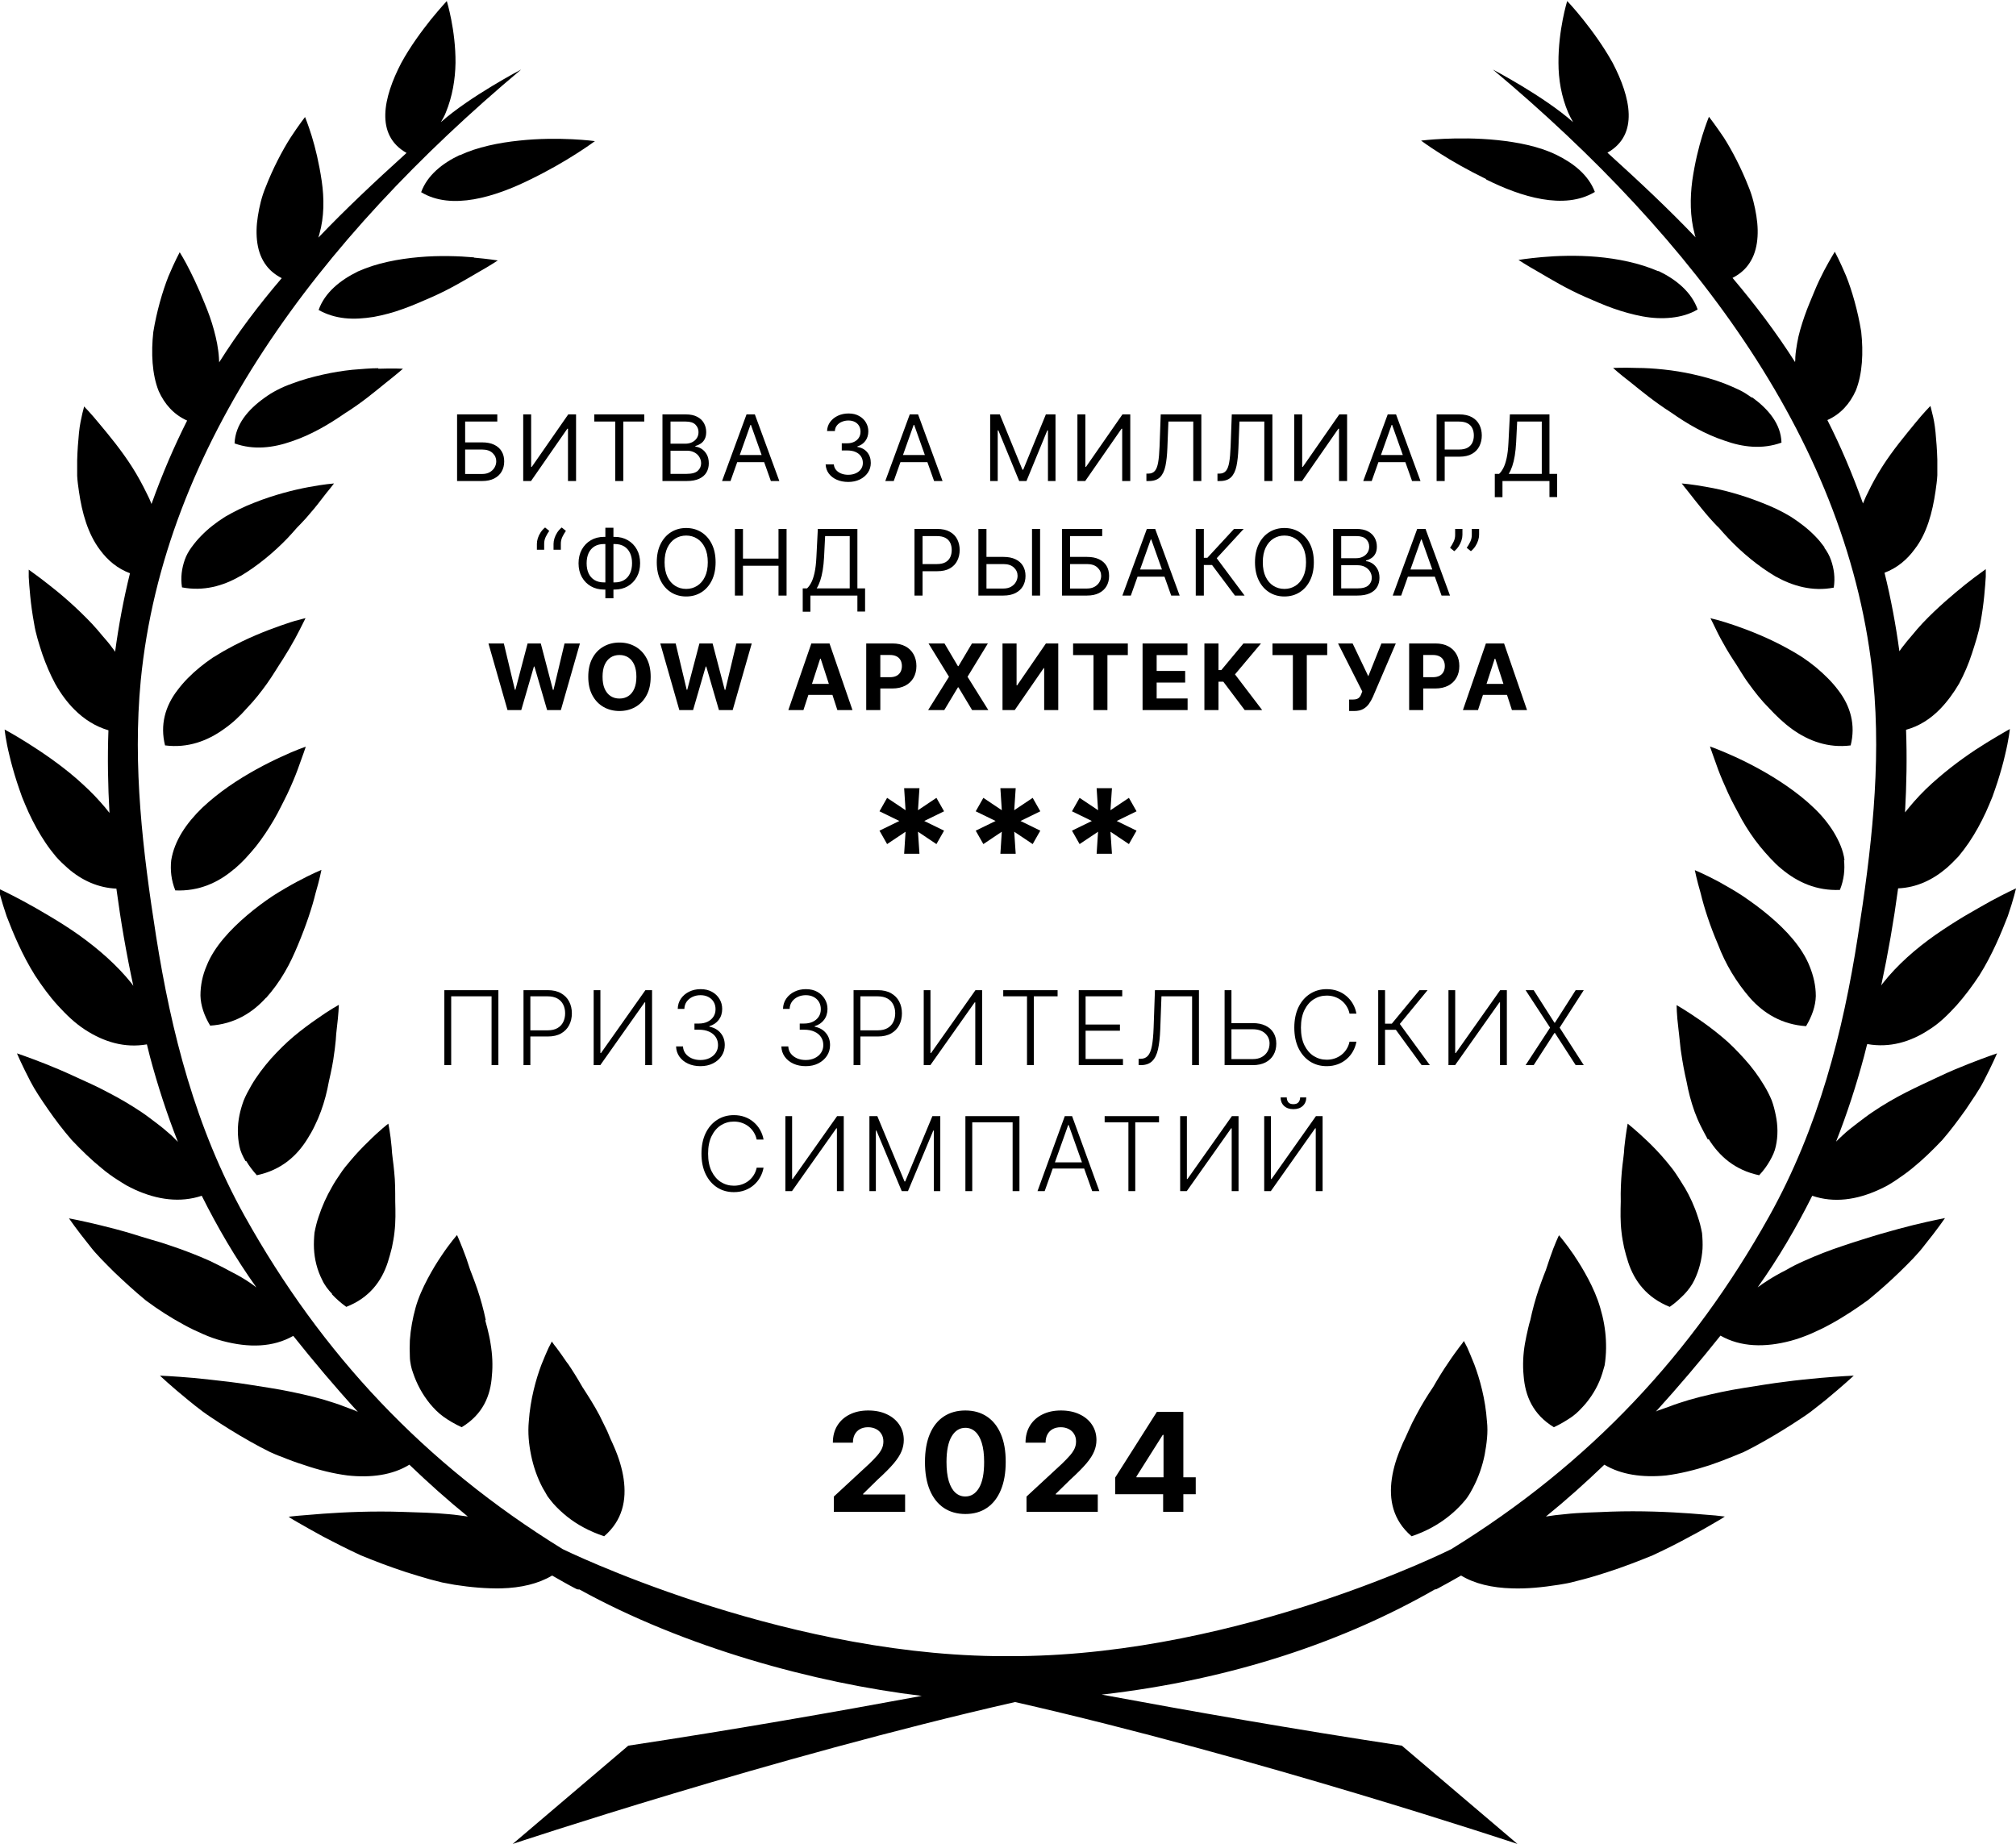 <?xml version="1.0" encoding="UTF-8"?> <svg xmlns="http://www.w3.org/2000/svg" width="176" height="161" viewBox="0 0 176 161" fill="none"><g clip-path="url(#clip0_3017_694)"><path d="M49.543 119.035C49.14 118.453 48.804 117.96 48.558 117.646C48.424 117.489 48.334 117.355 48.267 117.265C48.2 117.176 48.178 117.131 48.178 117.131C48.178 117.131 48.066 117.333 47.887 117.691C47.73 118.049 47.506 118.542 47.26 119.17C46.79 120.424 46.298 122.172 46.164 124.121C46.074 125.107 46.164 126.07 46.365 127.056C46.566 128.042 46.902 129.028 47.394 129.946C47.529 130.17 47.663 130.394 47.797 130.641C47.954 130.865 48.133 131.067 48.289 131.268C48.648 131.671 49.05 132.052 49.498 132.411C50.393 133.128 51.467 133.71 52.743 134.136C54.354 132.747 54.712 130.977 54.443 129.117C54.309 128.199 54.018 127.258 53.615 126.339C53.526 126.115 53.414 125.891 53.302 125.645C53.213 125.421 53.101 125.174 53.011 124.95C52.787 124.48 52.564 124.032 52.34 123.583C51.87 122.687 51.333 121.858 50.84 121.096C50.393 120.312 49.945 119.595 49.543 119.013V119.035Z" fill="black"></path><path d="M42.406 115.25L42.249 114.555C42.026 113.637 41.757 112.763 41.466 111.979C41.332 111.598 41.175 111.217 41.041 110.859C40.929 110.5 40.817 110.164 40.706 109.85C40.258 108.618 39.9 107.834 39.9 107.834C39.9 107.834 39.296 108.506 38.535 109.649C38.154 110.209 37.729 110.903 37.327 111.665C36.924 112.427 36.521 113.301 36.275 114.197C36.029 115.093 35.849 116.034 35.782 117.02C35.76 117.513 35.76 117.983 35.782 118.476C35.782 118.723 35.827 118.969 35.872 119.216C35.917 119.44 35.984 119.686 36.073 119.91C36.387 120.829 36.856 121.725 37.528 122.554C37.864 122.957 38.244 123.36 38.714 123.696C39.184 124.033 39.721 124.346 40.303 124.615C42.16 123.495 42.831 121.859 42.943 120.112C43.033 119.216 42.988 118.275 42.831 117.334C42.764 116.863 42.652 116.415 42.541 115.944C42.473 115.72 42.429 115.496 42.361 115.272L42.406 115.25Z" fill="black"></path><path d="M28.978 113.008C29.336 113.389 29.761 113.77 30.231 114.106C32.245 113.322 33.319 111.866 33.856 110.208C33.99 109.805 34.102 109.357 34.214 108.931C34.303 108.483 34.393 108.035 34.438 107.587C34.55 106.668 34.527 105.772 34.505 104.898C34.505 104.002 34.505 103.128 34.415 102.321C34.348 101.515 34.214 100.82 34.191 100.171C34.08 98.916 33.901 98.109 33.901 98.109C33.901 98.109 33.162 98.669 32.178 99.655C31.663 100.148 31.103 100.731 30.544 101.403C30.253 101.739 29.962 102.097 29.716 102.478C29.448 102.859 29.201 103.24 28.978 103.643C28.508 104.45 28.105 105.346 27.814 106.242C27.657 106.69 27.545 107.161 27.456 107.631C27.411 108.102 27.389 108.55 27.411 109.02C27.456 109.939 27.68 110.88 28.127 111.754C28.329 112.202 28.642 112.605 29 112.986L28.978 113.008Z" fill="black"></path><path d="M21.504 101.381C21.75 101.806 22.064 102.21 22.422 102.613C24.547 102.165 25.913 100.933 26.83 99.454C26.942 99.275 27.054 99.073 27.166 98.894C27.277 98.692 27.389 98.491 27.479 98.289C27.68 97.886 27.859 97.46 28.016 97.034C28.329 96.183 28.553 95.309 28.71 94.435C28.911 93.561 29.09 92.71 29.18 91.926C29.247 91.523 29.269 91.164 29.314 90.806C29.336 90.447 29.359 90.111 29.403 89.798C29.56 88.543 29.582 87.736 29.582 87.736C29.582 87.736 28.754 88.184 27.591 89.013C27.009 89.417 26.338 89.91 25.644 90.492C24.95 91.075 24.301 91.724 23.652 92.441C23.026 93.158 22.422 93.942 21.929 94.794C21.683 95.219 21.459 95.645 21.28 96.071C21.124 96.497 20.989 96.945 20.9 97.393C20.721 98.289 20.721 99.185 20.9 100.081C20.989 100.529 21.191 100.955 21.437 101.381H21.504Z" fill="black"></path><path d="M23.229 87.131C23.811 86.481 24.37 85.72 24.84 84.913C25.31 84.129 25.69 83.278 26.026 82.471C26.72 80.813 27.257 79.2 27.548 77.99C27.906 76.78 28.062 75.951 28.062 75.951C28.062 75.951 27.189 76.31 25.936 76.982C25.31 77.318 24.571 77.743 23.833 78.214C23.094 78.707 22.334 79.267 21.595 79.894C20.118 81.149 18.686 82.673 18.037 84.331C17.679 85.159 17.5 86.033 17.5 86.93C17.522 87.803 17.836 88.699 18.35 89.551C20.454 89.416 22.043 88.431 23.229 87.109V87.131Z" fill="black"></path><path d="M20.451 75.884C20.787 75.593 21.123 75.279 21.436 74.943C21.749 74.607 22.062 74.249 22.353 73.89C22.935 73.151 23.45 72.367 23.897 71.605C24.121 71.224 24.323 70.843 24.524 70.44C24.725 70.037 24.927 69.656 25.106 69.275C25.464 68.513 25.755 67.819 25.979 67.214C26.426 66.004 26.695 65.197 26.695 65.197C26.695 65.197 25.799 65.489 24.524 66.094C23.248 66.676 21.57 67.55 19.959 68.67C19.153 69.23 18.37 69.857 17.654 70.53C16.96 71.202 16.356 71.919 15.886 72.68C15.416 73.442 15.081 74.271 14.946 75.123C14.857 75.974 14.946 76.848 15.304 77.744C17.341 77.834 19.041 77.072 20.407 75.907L20.451 75.884Z" fill="black"></path><path d="M14.432 65.085C16.379 65.332 18.102 64.704 19.557 63.651C20.296 63.136 20.967 62.509 21.571 61.814C22.22 61.142 22.779 60.425 23.294 59.708C23.809 58.991 24.234 58.252 24.681 57.58C25.107 56.908 25.465 56.303 25.756 55.765C26.047 55.227 26.27 54.779 26.427 54.466C26.584 54.152 26.673 53.973 26.673 53.973C26.673 53.973 26.449 54.017 26.069 54.13C25.666 54.219 25.151 54.398 24.503 54.622C23.227 55.071 21.504 55.743 19.826 56.684C19.4 56.908 18.998 57.176 18.572 57.423C18.17 57.692 17.789 57.983 17.431 58.274C16.693 58.879 16.044 59.529 15.507 60.246C14.41 61.657 13.963 63.315 14.41 65.085H14.432Z" fill="black"></path><path d="M20.991 50.299C22.468 49.425 23.922 48.215 25.086 47.005C25.377 46.692 25.646 46.401 25.914 46.087C26.205 45.796 26.474 45.504 26.72 45.236C27.212 44.675 27.66 44.138 27.995 43.69C28.331 43.242 28.644 42.861 28.846 42.614C29.047 42.345 29.159 42.211 29.159 42.211C29.159 42.211 28.286 42.278 26.966 42.525C25.646 42.771 23.945 43.197 22.199 43.891C21.327 44.227 20.454 44.653 19.648 45.123C18.865 45.616 18.149 46.177 17.545 46.804C17.232 47.118 16.963 47.454 16.717 47.79C16.471 48.126 16.269 48.484 16.135 48.865C15.867 49.627 15.755 50.434 15.889 51.285C17.746 51.643 19.469 51.173 20.969 50.299H20.991Z" fill="black"></path><path d="M33.03 32.15C32.382 32.15 31.598 32.218 30.77 32.285C29.92 32.374 29.07 32.509 28.174 32.711C27.279 32.912 26.362 33.159 25.489 33.495C25.042 33.651 24.616 33.831 24.191 34.055C23.788 34.256 23.408 34.503 23.072 34.749C21.663 35.758 20.544 37.057 20.477 38.715C22.155 39.32 23.878 39.096 25.467 38.536C27.145 37.976 28.712 37.057 30.099 36.094C31.576 35.175 32.762 34.167 33.679 33.428C34.619 32.688 35.179 32.195 35.179 32.195C35.179 32.195 34.328 32.15 33.03 32.195V32.15Z" fill="black"></path><path d="M41.377 22.472C40.102 22.36 38.356 22.293 36.588 22.45C34.798 22.607 32.874 22.965 31.24 23.704C29.696 24.466 28.354 25.542 27.816 27.065C28.532 27.468 29.293 27.692 30.099 27.782C30.927 27.872 31.777 27.805 32.628 27.67C33.478 27.513 34.328 27.289 35.179 26.976C36.007 26.684 36.812 26.326 37.64 25.967C39.274 25.25 40.639 24.421 41.713 23.794C42.787 23.189 43.458 22.741 43.458 22.741C43.458 22.741 42.653 22.607 41.377 22.495V22.472Z" fill="black"></path><path d="M40.145 13.532C38.623 14.249 37.303 15.302 36.766 16.781C39.429 18.394 43.233 17.184 46.276 15.683C47.843 14.921 49.275 14.092 50.282 13.443C51.311 12.793 51.938 12.322 51.938 12.322C51.938 12.322 48.827 11.897 45.314 12.277C43.568 12.457 41.666 12.838 40.145 13.555V13.532Z" fill="black"></path><path d="M123.234 134.136C124.509 133.71 125.583 133.105 126.478 132.388C126.926 132.03 127.329 131.649 127.687 131.246C127.866 131.044 128.045 130.842 128.179 130.618C128.336 130.394 128.448 130.17 128.582 129.924C129.074 129.005 129.41 128.019 129.611 127.034C129.79 126.048 129.925 125.084 129.813 124.099C129.678 122.149 129.186 120.402 128.716 119.147C128.47 118.52 128.246 118.005 128.09 117.646C127.911 117.288 127.799 117.086 127.799 117.086C127.799 117.086 127.776 117.131 127.709 117.22C127.642 117.31 127.553 117.444 127.418 117.601C127.172 117.937 126.814 118.408 126.434 118.99C126.031 119.573 125.583 120.29 125.136 121.074C124.621 121.836 124.106 122.665 123.637 123.561C123.39 124.009 123.167 124.457 122.965 124.928C122.853 125.152 122.764 125.398 122.652 125.622C122.54 125.846 122.428 126.07 122.339 126.317C121.936 127.235 121.645 128.176 121.511 129.095C121.242 130.932 121.6 132.724 123.211 134.113L123.234 134.136Z" fill="black"></path><path d="M137.468 109.67C136.707 108.55 136.102 107.855 136.102 107.855C136.102 107.855 135.722 108.617 135.297 109.872C135.185 110.186 135.073 110.522 134.961 110.88C134.827 111.239 134.67 111.597 134.536 112C134.245 112.785 133.977 113.658 133.753 114.577L133.596 115.271C133.529 115.495 133.462 115.72 133.417 115.944C133.305 116.392 133.216 116.862 133.126 117.333C132.97 118.251 132.925 119.192 133.014 120.111C133.149 121.881 133.82 123.494 135.655 124.614C136.237 124.345 136.751 124.032 137.244 123.696C137.714 123.36 138.072 122.956 138.43 122.553C139.101 121.746 139.593 120.85 139.884 119.909C139.951 119.685 140.019 119.439 140.086 119.215C140.13 118.968 140.153 118.722 140.175 118.475C140.22 117.982 140.22 117.489 140.198 117.019C140.153 116.056 139.974 115.092 139.705 114.196C139.459 113.322 139.056 112.426 138.654 111.664C138.251 110.903 137.826 110.208 137.445 109.648L137.468 109.67Z" fill="black"></path><path d="M147.044 103.643C146.798 103.24 146.552 102.837 146.306 102.478C146.06 102.097 145.747 101.739 145.478 101.403C144.919 100.731 144.337 100.126 143.844 99.655C142.837 98.692 142.099 98.109 142.099 98.109C142.099 98.109 141.942 98.916 141.808 100.171C141.786 100.82 141.651 101.515 141.584 102.321C141.517 103.128 141.472 103.979 141.495 104.898C141.472 105.772 141.45 106.69 141.562 107.587C141.607 108.035 141.696 108.483 141.786 108.931C141.898 109.379 142.01 109.805 142.144 110.208C142.681 111.843 143.755 113.3 145.769 114.106C146.261 113.77 146.664 113.389 147.044 113.008C147.403 112.628 147.716 112.202 147.917 111.776C148.342 110.902 148.566 109.984 148.633 109.043C148.656 108.572 148.633 108.124 148.589 107.654C148.499 107.183 148.387 106.713 148.23 106.265C147.94 105.346 147.537 104.472 147.067 103.666L147.044 103.643Z" fill="black"></path><path d="M149.168 99.455C150.086 100.934 151.451 102.166 153.577 102.614C153.957 102.211 154.248 101.808 154.494 101.382C154.74 100.956 154.942 100.53 155.031 100.082C155.233 99.186 155.21 98.268 155.031 97.394C154.942 96.946 154.83 96.498 154.673 96.072C154.494 95.646 154.27 95.198 154.024 94.795C153.532 93.966 152.95 93.182 152.301 92.465C151.652 91.748 151.026 91.098 150.31 90.516C149.616 89.933 148.945 89.44 148.363 89.037C147.199 88.23 146.371 87.76 146.371 87.76C146.371 87.76 146.371 88.566 146.528 89.821C146.572 90.135 146.595 90.471 146.64 90.829C146.684 91.188 146.707 91.569 146.774 91.949C146.886 92.734 147.042 93.585 147.244 94.459C147.4 95.31 147.624 96.184 147.938 97.058C148.094 97.483 148.273 97.909 148.475 98.312C148.586 98.514 148.676 98.716 148.788 98.917C148.9 99.119 148.989 99.298 149.101 99.5L149.168 99.455Z" fill="black"></path><path d="M158.523 86.953C158.523 86.079 158.322 85.205 157.986 84.376C157.337 82.718 155.905 81.172 154.428 79.94C153.69 79.313 152.906 78.753 152.19 78.26C151.452 77.767 150.713 77.364 150.087 77.005C148.834 76.333 147.961 75.975 147.961 75.975C147.961 75.975 148.118 76.781 148.476 78.013C148.767 79.223 149.281 80.836 149.997 82.494C150.311 83.323 150.713 84.152 151.183 84.936C151.653 85.721 152.213 86.482 152.794 87.154C153.981 88.476 155.569 89.462 157.673 89.597C158.188 88.723 158.501 87.849 158.523 86.975V86.953Z" fill="black"></path><path d="M161.03 75.101C160.918 74.25 160.56 73.443 160.09 72.659C159.62 71.897 159.016 71.158 158.322 70.508C157.628 69.836 156.823 69.209 156.017 68.648C154.406 67.528 152.727 66.654 151.452 66.072C150.176 65.489 149.281 65.176 149.281 65.176C149.281 65.176 149.55 65.96 149.997 67.192C150.221 67.797 150.534 68.514 150.87 69.253C151.049 69.634 151.228 70.015 151.452 70.418C151.653 70.799 151.855 71.18 152.078 71.584C152.526 72.368 153.041 73.152 153.623 73.869C153.913 74.227 154.227 74.586 154.54 74.922C154.853 75.258 155.167 75.572 155.525 75.863C156.912 77.028 158.59 77.79 160.627 77.7C160.985 76.804 161.074 75.93 160.985 75.079L161.03 75.101Z" fill="black"></path><path d="M160.468 60.246C159.931 59.529 159.26 58.879 158.544 58.274C158.186 57.983 157.805 57.692 157.403 57.423C157 57.154 156.575 56.908 156.172 56.684C154.493 55.743 152.793 55.071 151.495 54.622C150.846 54.398 150.331 54.242 149.928 54.13C149.526 54.04 149.324 53.973 149.324 53.973C149.324 53.973 149.414 54.152 149.57 54.466C149.727 54.779 149.928 55.227 150.219 55.765C150.51 56.303 150.868 56.93 151.293 57.58C151.741 58.23 152.144 58.991 152.681 59.708C153.196 60.425 153.777 61.165 154.426 61.814C155.053 62.486 155.702 63.114 156.44 63.651C157.895 64.704 159.618 65.332 161.565 65.085C162.012 63.315 161.565 61.657 160.468 60.246Z" fill="black"></path><path d="M159.285 47.79C159.038 47.454 158.77 47.118 158.457 46.804C157.852 46.177 157.114 45.616 156.353 45.123C155.548 44.631 154.675 44.227 153.802 43.891C152.057 43.197 150.356 42.749 149.036 42.525C147.715 42.278 146.82 42.211 146.82 42.211C146.82 42.211 146.932 42.368 147.134 42.614C147.335 42.883 147.648 43.242 147.984 43.69C148.342 44.138 148.767 44.675 149.259 45.236C149.506 45.504 149.774 45.818 150.065 46.087C150.334 46.401 150.602 46.692 150.893 47.005C152.057 48.238 153.511 49.448 154.988 50.321C156.51 51.173 158.233 51.666 160.09 51.307C160.225 50.456 160.113 49.649 159.844 48.888C159.71 48.507 159.508 48.148 159.262 47.812L159.285 47.79Z" fill="black"></path><path d="M152.953 34.726C152.595 34.48 152.237 34.233 151.812 34.032C151.386 33.83 150.961 33.651 150.514 33.472C149.641 33.136 148.724 32.889 147.828 32.688C146.933 32.486 146.083 32.351 145.233 32.262C144.382 32.172 143.621 32.127 142.972 32.127C141.675 32.083 140.824 32.127 140.824 32.127C140.824 32.127 141.384 32.643 142.324 33.36C143.241 34.099 144.427 35.085 145.904 36.026C147.269 36.989 148.835 37.908 150.536 38.468C152.147 39.05 153.848 39.252 155.526 38.647C155.482 36.989 154.34 35.69 152.953 34.681V34.726Z" fill="black"></path><path d="M144.762 23.681C143.129 22.964 141.204 22.583 139.414 22.426C137.646 22.27 135.878 22.337 134.625 22.449C133.372 22.561 132.566 22.695 132.566 22.695C132.566 22.695 133.238 23.143 134.312 23.748C135.386 24.375 136.751 25.204 138.385 25.921C139.213 26.28 140.018 26.638 140.846 26.93C141.674 27.221 142.547 27.467 143.397 27.624C144.248 27.781 145.098 27.826 145.926 27.736C146.731 27.647 147.492 27.445 148.208 27.019C147.671 25.496 146.329 24.398 144.785 23.659L144.762 23.681Z" fill="black"></path><path d="M129.724 15.66C132.767 17.184 136.572 18.371 139.235 16.758C138.675 15.28 137.377 14.249 135.856 13.509C134.334 12.77 132.454 12.412 130.709 12.232C127.195 11.874 124.062 12.277 124.062 12.277C124.062 12.277 124.689 12.748 125.718 13.398C126.725 14.047 128.18 14.876 129.746 15.638L129.724 15.66Z" fill="black"></path><path d="M163.045 91.165C164.969 91.501 166.782 90.986 168.438 89.888C169.333 89.328 170.071 88.588 170.81 87.782C171.526 86.975 172.197 86.079 172.801 85.16C173.943 83.346 174.726 81.419 175.285 79.985C175.778 78.551 176.001 77.565 176.001 77.565C176.001 77.565 175.106 77.969 173.786 78.685C173.137 79.044 172.399 79.47 171.548 79.963C170.72 80.455 169.848 81.016 168.975 81.621C167.252 82.83 165.641 84.242 164.387 85.832C164.32 85.9 164.276 85.989 164.231 86.057C164.835 83.234 165.327 80.411 165.708 77.565C167.319 77.498 168.729 76.826 169.937 75.795C170.295 75.482 170.653 75.123 170.989 74.765C171.302 74.384 171.593 74.003 171.884 73.577C172.443 72.748 172.936 71.852 173.361 70.933C173.562 70.485 173.764 70.015 173.943 69.567C174.099 69.119 174.256 68.693 174.39 68.267C174.659 67.416 174.883 66.632 175.039 65.937C175.375 64.57 175.464 63.652 175.464 63.652C175.464 63.652 174.659 64.1 173.45 64.839C172.242 65.579 170.676 66.654 169.199 67.931C168.46 68.558 167.744 69.253 167.095 69.992C166.827 70.306 166.558 70.62 166.312 70.933C166.446 68.536 166.491 66.116 166.401 63.719C167.543 63.406 168.527 62.778 169.378 61.904C170.004 61.255 170.564 60.493 171.034 59.686C171.481 58.857 171.862 57.961 172.152 57.065C172.443 56.169 172.734 55.273 172.891 54.399C173.048 53.547 173.16 52.718 173.227 52.024C173.294 51.329 173.339 50.747 173.361 50.343C173.361 49.94 173.361 49.694 173.361 49.694C173.361 49.694 173.182 49.828 172.869 50.052C172.555 50.276 172.108 50.612 171.571 51.038C170.519 51.889 169.132 53.054 167.856 54.399C167.543 54.735 167.229 55.093 166.939 55.452C166.625 55.81 166.334 56.169 166.043 56.55C165.954 56.662 165.909 56.751 165.82 56.863C165.506 54.556 165.081 52.27 164.522 50.008C165.596 49.604 166.469 48.887 167.14 47.969C168.214 46.602 168.706 44.742 168.975 42.883C169.042 42.412 169.109 41.964 169.132 41.494C169.132 41.046 169.132 40.575 169.132 40.149C169.109 39.276 169.042 38.447 168.975 37.752C168.908 37.058 168.796 36.475 168.684 36.072C168.594 35.669 168.527 35.444 168.527 35.444C168.527 35.444 167.945 36.027 167.162 36.99C166.379 37.954 165.26 39.276 164.32 40.754C163.85 41.494 163.425 42.255 163.045 43.062C162.888 43.353 162.776 43.645 162.642 43.958C161.702 41.337 160.673 38.917 159.532 36.677C160.695 36.161 161.501 35.243 162.015 34.1C162.597 32.644 162.687 30.784 162.485 28.947C162.194 27.155 161.68 25.362 161.165 24.085C160.628 22.808 160.18 21.979 160.18 21.979C160.18 21.979 159.778 22.629 159.241 23.637C158.972 24.152 158.681 24.757 158.413 25.407C158.144 26.079 157.808 26.819 157.54 27.603C157.271 28.387 157.025 29.171 156.891 29.978C156.824 30.381 156.757 30.784 156.734 31.188C156.734 31.322 156.734 31.479 156.712 31.613C155.056 29.014 153.243 26.617 151.252 24.265C151.811 23.973 152.259 23.615 152.594 23.167C153.02 22.607 153.266 21.957 153.378 21.218C153.49 20.478 153.467 19.694 153.333 18.843C153.199 18.014 152.997 17.14 152.662 16.333C152.035 14.72 151.207 13.129 150.491 12.009C149.753 10.911 149.193 10.194 149.193 10.194C149.193 10.194 148.925 10.844 148.611 11.852C148.298 12.861 147.962 14.227 147.738 15.773C147.537 17.297 147.537 18.91 147.94 20.411C147.962 20.523 147.985 20.613 148.029 20.725C145.702 18.282 143.129 15.863 140.332 13.331C143.106 11.763 142.346 8.492 140.801 5.512C139.996 4.055 139.011 2.711 138.206 1.703C137.422 0.717 136.818 0.09 136.818 0.09C136.818 0.09 136.035 2.622 136.057 5.489C136.057 6.923 136.304 8.424 136.908 9.836C137.042 10.127 137.176 10.396 137.333 10.665C134.782 8.402 130.329 6.072 130.329 6.072C148.029 20.904 161.523 38.85 163.537 59.417C164.253 66.878 163.358 74.339 162.194 81.755C160.897 90.112 158.771 98.446 154.452 106.198C147.761 118.185 138.832 127.774 126.704 135.257C126.704 135.257 108.488 144.398 88.953 144.6C88.483 144.6 88.013 144.6 87.543 144.6C87.319 144.6 87.095 144.6 86.871 144.6C67.582 144.331 49.12 135.257 49.12 135.257C36.992 127.774 28.063 118.185 21.372 106.198C17.053 98.446 14.95 90.112 13.629 81.755C12.466 74.339 11.571 66.901 12.287 59.417C14.301 38.85 27.817 20.904 45.495 6.072C45.495 6.072 41.042 8.402 38.491 10.665C38.648 10.396 38.804 10.127 38.916 9.836C39.498 8.424 39.744 6.923 39.767 5.489C39.789 2.622 39.006 0.09 39.006 0.09C39.006 0.09 38.424 0.717 37.618 1.703C36.835 2.689 35.828 4.033 35.022 5.512C33.478 8.492 32.718 11.785 35.492 13.353C32.695 15.885 30.122 18.305 27.794 20.747C27.817 20.635 27.862 20.545 27.884 20.433C28.309 18.932 28.309 17.319 28.085 15.796C27.862 14.272 27.526 12.883 27.213 11.875C26.899 10.867 26.631 10.217 26.631 10.217C26.631 10.217 26.071 10.934 25.355 12.031C24.639 13.152 23.811 14.742 23.185 16.356C22.849 17.162 22.648 18.014 22.513 18.865C22.379 19.694 22.357 20.5 22.469 21.24C22.581 21.979 22.827 22.629 23.252 23.189C23.587 23.637 24.035 23.996 24.595 24.287C22.603 26.617 20.768 29.037 19.134 31.636C19.134 31.479 19.112 31.344 19.112 31.21C19.09 30.807 19.022 30.403 18.955 30C18.799 29.194 18.575 28.387 18.306 27.625C18.038 26.863 17.702 26.102 17.434 25.452C17.143 24.78 16.852 24.175 16.606 23.682C16.091 22.651 15.688 22.024 15.688 22.024C15.688 22.024 15.241 22.853 14.704 24.13C14.189 25.43 13.674 27.2 13.383 28.992C13.182 30.807 13.271 32.689 13.853 34.145C14.368 35.288 15.174 36.206 16.337 36.721C15.196 38.984 14.166 41.382 13.227 44.003C13.115 43.712 12.98 43.398 12.824 43.107C12.443 42.323 12.018 41.538 11.548 40.799C10.608 39.32 9.512 37.999 8.706 37.035C7.923 36.072 7.341 35.489 7.341 35.489C7.341 35.489 7.297 35.713 7.185 36.117C7.095 36.52 6.961 37.102 6.894 37.797C6.827 38.492 6.759 39.32 6.737 40.194C6.737 40.642 6.737 41.09 6.737 41.538C6.759 42.009 6.827 42.457 6.894 42.928C7.162 44.787 7.677 46.624 8.729 48.013C9.422 48.954 10.273 49.649 11.347 50.052C10.787 52.315 10.362 54.6 10.049 56.908C9.982 56.796 9.915 56.706 9.825 56.594C9.557 56.214 9.243 55.855 8.93 55.497C8.639 55.138 8.326 54.78 8.013 54.444C6.737 53.099 5.372 51.912 4.298 51.083C3.761 50.657 3.313 50.321 3 50.097C2.687 49.873 2.508 49.739 2.508 49.739C2.508 49.739 2.508 49.985 2.508 50.388C2.53 50.792 2.575 51.374 2.642 52.069C2.709 52.763 2.821 53.592 2.978 54.444C3.112 55.317 3.403 56.214 3.694 57.11C4.007 58.006 4.387 58.902 4.835 59.731C5.305 60.56 5.864 61.322 6.491 61.949C7.341 62.8 8.326 63.428 9.467 63.764C9.378 66.161 9.422 68.581 9.557 70.978C9.311 70.665 9.064 70.351 8.773 70.037C8.125 69.298 7.408 68.626 6.67 67.976C5.193 66.699 3.627 65.646 2.418 64.884C1.21 64.122 0.404 63.697 0.404 63.697C0.404 63.697 0.494 64.638 0.829 65.982C0.986 66.654 1.21 67.461 1.478 68.29C1.613 68.715 1.769 69.141 1.926 69.589C2.105 70.037 2.306 70.508 2.508 70.956C2.933 71.874 3.425 72.771 3.985 73.6C4.253 74.003 4.566 74.406 4.88 74.787C5.215 75.168 5.573 75.504 5.932 75.818C7.14 76.871 8.572 77.52 10.161 77.588C10.541 80.433 11.034 83.278 11.638 86.079C11.593 86.012 11.526 85.922 11.481 85.855C10.228 84.287 8.617 82.875 6.894 81.643C6.043 81.038 5.148 80.478 4.32 79.985C3.492 79.492 2.754 79.066 2.083 78.708C0.762 77.991 -0.133 77.588 -0.133 77.588C-0.133 77.588 0.091 78.573 0.583 80.007C1.143 81.464 1.926 83.368 3.067 85.183C3.671 86.101 4.32 86.998 5.059 87.804C5.797 88.611 6.536 89.328 7.431 89.91C9.087 90.986 10.899 91.523 12.824 91.187C12.913 91.546 13.003 91.904 13.092 92.263C13.764 94.772 14.569 97.259 15.531 99.701C15.352 99.522 15.174 99.343 14.972 99.141C14.569 98.782 14.144 98.424 13.697 98.088C13.249 97.752 12.824 97.416 12.354 97.102C11.414 96.475 10.429 95.892 9.422 95.377C8.438 94.839 7.386 94.391 6.469 93.965C5.551 93.54 4.701 93.181 3.962 92.89C2.485 92.308 1.478 91.971 1.478 91.971C1.478 91.971 1.904 92.98 2.664 94.436C3.045 95.175 3.604 96.004 4.208 96.878C4.813 97.752 5.506 98.67 6.267 99.544C7.095 100.418 7.968 101.269 8.885 102.009C9.333 102.39 9.803 102.726 10.295 103.039C10.541 103.196 10.765 103.331 11.011 103.487C11.28 103.622 11.526 103.756 11.772 103.868C13.741 104.764 15.733 105.033 17.613 104.406C18.978 107.139 20.544 109.828 22.379 112.404C22.088 112.18 21.797 111.979 21.484 111.777C20.992 111.463 20.455 111.172 19.918 110.903C19.403 110.612 18.866 110.366 18.329 110.097C17.232 109.604 16.069 109.156 14.927 108.775C14.345 108.573 13.786 108.394 13.204 108.237C12.645 108.08 12.108 107.901 11.593 107.744C10.564 107.431 9.601 107.184 8.773 106.983C7.118 106.579 6.021 106.378 6.021 106.378C6.021 106.378 6.692 107.363 7.834 108.775C8.371 109.492 9.154 110.254 9.982 111.083C10.832 111.889 11.75 112.741 12.734 113.547C13.786 114.331 14.905 115.048 16.024 115.653C16.583 115.967 17.165 116.236 17.724 116.482C18.284 116.729 18.843 116.93 19.448 117.087C21.73 117.692 23.834 117.647 25.602 116.639C27.369 118.857 29.249 121.097 31.241 123.271C31.151 123.226 31.084 123.204 30.994 123.159C30.704 123.047 30.413 122.935 30.099 122.823C29.808 122.711 29.517 122.599 29.227 122.509C28.622 122.307 28.018 122.128 27.392 121.971C26.139 121.658 24.863 121.389 23.587 121.187C22.29 120.985 21.126 120.784 19.985 120.649C18.866 120.515 17.814 120.403 16.919 120.313C15.129 120.157 13.965 120.112 13.965 120.112C13.965 120.112 14.905 121.008 16.449 122.263C16.829 122.576 17.255 122.912 17.702 123.248C18.15 123.584 18.687 123.92 19.224 124.279C20.298 124.974 21.462 125.668 22.67 126.318C22.983 126.475 23.274 126.631 23.587 126.788C23.901 126.923 24.236 127.08 24.572 127.192C25.221 127.46 25.892 127.707 26.541 127.909C27.839 128.357 29.137 128.67 30.346 128.827C32.427 129.051 34.284 128.782 35.739 127.886C37.372 129.454 39.073 130.978 40.841 132.412C40.304 132.345 39.767 132.255 39.207 132.21C37.864 132.076 36.455 132.053 35.179 132.009C32.583 131.919 30.077 132.031 28.22 132.165C27.302 132.233 26.541 132.3 26.004 132.345C25.49 132.389 25.199 132.434 25.199 132.434C25.199 132.434 25.266 132.479 25.4 132.569C25.534 132.658 25.736 132.77 26.004 132.927C26.541 133.241 27.302 133.667 28.242 134.182C29.182 134.675 30.278 135.235 31.487 135.795C32.74 136.31 34.083 136.826 35.47 137.274C36.164 137.498 36.857 137.699 37.551 137.901C37.909 137.991 38.245 138.08 38.603 138.17C38.961 138.237 39.319 138.304 39.677 138.371C41.109 138.596 42.474 138.708 43.75 138.685C45.495 138.64 46.995 138.282 48.203 137.565C48.874 137.946 49.523 138.327 50.217 138.685C50.373 138.775 50.485 138.797 50.575 138.775C59.75 143.838 71.118 146.952 80.471 148.073C72.975 149.462 64.18 151.008 54.849 152.419L44.757 161C44.757 161 67.448 153.427 88.617 148.61C109.786 153.427 132.477 161 132.477 161L122.385 152.419C112.807 150.963 103.789 149.372 96.18 147.961C107.75 146.639 117.484 143.233 125.271 138.775C125.361 138.775 125.428 138.752 125.54 138.685C126.211 138.327 126.883 137.946 127.554 137.565C128.74 138.282 130.262 138.64 132.007 138.685C133.283 138.73 134.648 138.596 136.08 138.371C136.438 138.304 136.796 138.259 137.154 138.17C137.512 138.08 137.848 137.991 138.206 137.901C138.899 137.722 139.615 137.498 140.309 137.274C141.697 136.826 143.039 136.31 144.292 135.795C145.501 135.235 146.597 134.675 147.537 134.159C148.477 133.667 149.238 133.218 149.775 132.905C150.043 132.748 150.245 132.636 150.379 132.546C150.513 132.457 150.58 132.412 150.58 132.412C150.58 132.412 150.29 132.389 149.775 132.322C149.238 132.277 148.477 132.21 147.559 132.143C145.702 132.009 143.218 131.897 140.622 131.986C139.347 132.053 137.937 132.053 136.594 132.21C136.057 132.255 135.498 132.322 134.961 132.412C136.729 130.978 138.429 129.454 140.063 127.886C141.518 128.76 143.375 129.029 145.456 128.827C146.664 128.67 147.962 128.357 149.26 127.931C149.909 127.707 150.58 127.46 151.229 127.192C151.565 127.057 151.878 126.923 152.214 126.788C152.527 126.631 152.841 126.475 153.132 126.318C154.34 125.668 155.504 124.974 156.578 124.279C157.115 123.92 157.629 123.607 158.099 123.248C158.547 122.89 158.972 122.576 159.352 122.263C160.874 121.008 161.836 120.112 161.836 120.112C161.836 120.112 160.673 120.157 158.883 120.313C157.987 120.403 156.936 120.493 155.817 120.649C154.676 120.784 153.512 120.985 152.214 121.187C150.939 121.389 149.663 121.658 148.41 121.971C147.783 122.128 147.179 122.307 146.575 122.509C146.284 122.599 145.993 122.711 145.702 122.823C145.411 122.935 145.098 123.024 144.807 123.136C144.718 123.159 144.65 123.204 144.561 123.248C146.552 121.053 148.432 118.835 150.2 116.617C151.968 117.625 154.094 117.67 156.354 117.065C156.936 116.908 157.495 116.706 158.077 116.46C158.636 116.213 159.218 115.944 159.778 115.631C160.897 115.026 162.015 114.286 163.067 113.525C164.052 112.718 164.992 111.889 165.842 111.06C166.67 110.254 167.453 109.469 167.99 108.753C169.132 107.341 169.803 106.355 169.803 106.355C169.803 106.355 168.706 106.557 167.05 106.96C166.222 107.162 165.26 107.431 164.231 107.722C163.716 107.879 163.179 108.036 162.62 108.215C162.06 108.394 161.478 108.573 160.897 108.775C159.733 109.156 158.592 109.604 157.495 110.097C156.936 110.343 156.399 110.612 155.906 110.903C155.369 111.172 154.855 111.463 154.362 111.777C154.049 111.979 153.736 112.18 153.445 112.404C155.28 109.828 156.846 107.139 158.211 104.406C160.113 105.056 162.105 104.764 164.052 103.868C164.298 103.756 164.566 103.622 164.813 103.487C165.059 103.353 165.283 103.196 165.529 103.039C165.999 102.726 166.469 102.39 166.939 102.009C167.856 101.269 168.729 100.418 169.557 99.544C170.318 98.67 170.989 97.752 171.615 96.878C172.197 96.004 172.779 95.175 173.159 94.436C173.92 92.98 174.346 91.971 174.346 91.971C174.346 91.971 173.339 92.308 171.862 92.89C171.123 93.181 170.25 93.54 169.355 93.965C168.46 94.391 167.408 94.862 166.401 95.377C165.394 95.892 164.387 96.475 163.47 97.102C163 97.416 162.575 97.752 162.127 98.088C161.68 98.424 161.255 98.76 160.852 99.141C160.65 99.32 160.471 99.499 160.292 99.679C161.255 97.237 162.06 94.75 162.732 92.24C162.821 91.882 162.911 91.523 163 91.187L163.045 91.165Z" fill="black"></path><path d="M39.904 42V36.182H43.415V36.807H40.608V38.625H42.086C42.502 38.625 42.854 38.693 43.14 38.83C43.427 38.966 43.645 39.158 43.793 39.406C43.943 39.654 44.017 39.947 44.017 40.284C44.017 40.621 43.943 40.919 43.793 41.176C43.645 41.434 43.427 41.635 43.14 41.781C42.854 41.927 42.502 42 42.086 42H39.904ZM40.608 41.386H42.086C42.351 41.386 42.575 41.333 42.759 41.227C42.944 41.119 43.085 40.981 43.179 40.812C43.276 40.642 43.324 40.462 43.324 40.273C43.324 39.994 43.217 39.755 43.003 39.554C42.789 39.351 42.483 39.25 42.086 39.25H40.608V41.386ZM45.677 36.182H46.37V40.761H46.427L49.609 36.182H50.291V42H49.586V37.432H49.529L46.359 42H45.677V36.182ZM51.883 36.807V36.182H56.246V36.807H54.416V42H53.712V36.807H51.883ZM57.834 42V36.182H59.867C60.273 36.182 60.607 36.252 60.87 36.392C61.134 36.53 61.33 36.717 61.459 36.952C61.587 37.185 61.652 37.443 61.652 37.727C61.652 37.977 61.607 38.184 61.518 38.347C61.431 38.51 61.316 38.638 61.172 38.733C61.029 38.828 60.875 38.898 60.709 38.943V39C60.886 39.011 61.066 39.074 61.245 39.188C61.425 39.301 61.576 39.464 61.697 39.676C61.818 39.888 61.879 40.148 61.879 40.455C61.879 40.746 61.813 41.008 61.68 41.242C61.547 41.474 61.338 41.659 61.052 41.795C60.766 41.932 60.394 42 59.936 42H57.834ZM58.538 41.375H59.936C60.396 41.375 60.723 41.286 60.916 41.108C61.111 40.928 61.209 40.71 61.209 40.455C61.209 40.258 61.158 40.076 61.058 39.909C60.958 39.74 60.815 39.606 60.629 39.506C60.443 39.403 60.224 39.352 59.97 39.352H58.538V41.375ZM58.538 38.739H59.845C60.057 38.739 60.248 38.697 60.419 38.614C60.591 38.53 60.727 38.413 60.828 38.261C60.93 38.11 60.981 37.932 60.981 37.727C60.981 37.472 60.892 37.255 60.714 37.077C60.536 36.897 60.254 36.807 59.867 36.807H58.538V38.739ZM63.775 42H63.037L65.173 36.182H65.9L68.037 42H67.298L65.559 37.102H65.514L63.775 42ZM64.048 39.727H67.025V40.352H64.048V39.727ZM74.056 42.08C73.681 42.08 73.347 42.015 73.054 41.886C72.762 41.758 72.53 41.579 72.358 41.349C72.187 41.118 72.094 40.85 72.079 40.545H72.795C72.81 40.733 72.875 40.895 72.988 41.031C73.102 41.166 73.251 41.27 73.434 41.344C73.618 41.418 73.822 41.455 74.045 41.455C74.295 41.455 74.517 41.411 74.71 41.324C74.903 41.237 75.055 41.115 75.164 40.96C75.274 40.805 75.329 40.625 75.329 40.42C75.329 40.206 75.276 40.018 75.17 39.855C75.064 39.69 74.909 39.562 74.704 39.469C74.5 39.376 74.25 39.33 73.954 39.33H73.488V38.705H73.954C74.185 38.705 74.388 38.663 74.562 38.58C74.738 38.496 74.876 38.379 74.974 38.227C75.075 38.076 75.125 37.898 75.125 37.693C75.125 37.496 75.081 37.325 74.994 37.179C74.907 37.033 74.784 36.919 74.625 36.838C74.467 36.757 74.282 36.716 74.068 36.716C73.867 36.716 73.678 36.753 73.5 36.827C73.323 36.899 73.18 37.004 73.068 37.142C72.956 37.278 72.895 37.443 72.886 37.636H72.204C72.216 37.331 72.307 37.064 72.48 36.835C72.652 36.604 72.877 36.424 73.156 36.295C73.436 36.167 73.744 36.102 74.079 36.102C74.439 36.102 74.748 36.175 75.005 36.321C75.263 36.465 75.461 36.655 75.599 36.892C75.737 37.129 75.806 37.385 75.806 37.659C75.806 37.987 75.72 38.266 75.548 38.497C75.377 38.728 75.145 38.888 74.852 38.977V39.023C75.219 39.083 75.506 39.24 75.713 39.492C75.919 39.742 76.022 40.051 76.022 40.42C76.022 40.737 75.936 41.021 75.764 41.273C75.593 41.523 75.36 41.72 75.065 41.864C74.769 42.008 74.433 42.08 74.056 42.08ZM78.025 42H77.287L79.423 36.182H80.15L82.287 42H81.548L79.809 37.102H79.764L78.025 42ZM78.298 39.727H81.275V40.352H78.298V39.727ZM86.443 36.182H87.284L89.261 41.011H89.329L91.306 36.182H92.147V42H91.488V37.58H91.431L89.613 42H88.977L87.159 37.58H87.102V42H86.443V36.182ZM94.06 36.182H94.753V40.761H94.81L97.992 36.182H98.674V42H97.969V37.432H97.912L94.742 42H94.06V36.182ZM100.083 42V41.352H100.254C100.496 41.352 100.685 41.275 100.819 41.119C100.954 40.964 101.05 40.713 101.109 40.367C101.17 40.02 101.21 39.561 101.231 38.989L101.333 36.182H104.879V42H104.174V36.807H102.004L101.913 39.125C101.89 39.735 101.834 40.254 101.745 40.682C101.656 41.11 101.5 41.437 101.277 41.662C101.053 41.887 100.727 42 100.299 42H100.083ZM106.287 42V41.352H106.457C106.699 41.352 106.888 41.275 107.022 41.119C107.157 40.964 107.253 40.713 107.312 40.367C107.373 40.02 107.413 39.561 107.434 38.989L107.537 36.182H111.082V42H110.377V36.807H108.207L108.116 39.125C108.093 39.735 108.038 40.254 107.949 40.682C107.859 41.11 107.703 41.437 107.48 41.662C107.256 41.887 106.931 42 106.502 42H106.287ZM112.99 36.182H113.683V40.761H113.74L116.922 36.182H117.603V42H116.899V37.432H116.842L113.672 42H112.99V36.182ZM119.752 42H119.013L121.15 36.182H121.877L124.013 42H123.275L121.536 37.102H121.49L119.752 42ZM120.025 39.727H123.002V40.352H120.025V39.727ZM125.419 42V36.182H127.385C127.842 36.182 128.215 36.264 128.505 36.429C128.796 36.592 129.012 36.812 129.152 37.091C129.292 37.369 129.363 37.68 129.363 38.023C129.363 38.365 129.292 38.677 129.152 38.957C129.014 39.238 128.8 39.461 128.51 39.628C128.221 39.793 127.849 39.875 127.397 39.875H125.988V39.25H127.374C127.686 39.25 127.937 39.196 128.127 39.088C128.316 38.98 128.453 38.834 128.539 38.651C128.626 38.465 128.669 38.256 128.669 38.023C128.669 37.79 128.626 37.581 128.539 37.398C128.453 37.214 128.315 37.07 128.124 36.966C127.933 36.86 127.679 36.807 127.363 36.807H126.124V42H125.419ZM130.498 43.409V41.375H130.873C131.001 41.258 131.123 41.092 131.236 40.878C131.352 40.662 131.449 40.374 131.529 40.014C131.61 39.653 131.664 39.193 131.691 38.636L131.816 36.182H135.27V41.375H135.941V43.398H135.27V42H131.168V43.409H130.498ZM131.713 41.375H134.6V36.807H132.452L132.361 38.636C132.338 39.061 132.299 39.445 132.242 39.79C132.185 40.133 132.112 40.437 132.023 40.702C131.934 40.965 131.831 41.189 131.713 41.375ZM46.871 48V47.489C46.871 47.333 46.898 47.169 46.953 46.994C47.01 46.818 47.091 46.649 47.197 46.486C47.305 46.321 47.435 46.178 47.587 46.057L47.95 46.352C47.831 46.523 47.727 46.701 47.638 46.886C47.551 47.07 47.507 47.267 47.507 47.477V48H46.871ZM48.325 48V47.489C48.325 47.333 48.353 47.169 48.408 46.994C48.465 46.818 48.546 46.649 48.652 46.486C48.76 46.321 48.89 46.178 49.041 46.057L49.405 46.352C49.285 46.523 49.181 46.701 49.092 46.886C49.005 47.07 48.962 47.267 48.962 47.477V48H48.325ZM52.736 46.875H53.656C54.088 46.875 54.472 46.972 54.807 47.165C55.142 47.358 55.405 47.627 55.597 47.972C55.788 48.316 55.883 48.716 55.883 49.17C55.883 49.625 55.788 50.026 55.597 50.372C55.405 50.719 55.142 50.99 54.807 51.185C54.472 51.38 54.088 51.477 53.656 51.477H52.736C52.304 51.477 51.92 51.381 51.585 51.188C51.25 50.994 50.987 50.725 50.795 50.381C50.604 50.036 50.508 49.636 50.508 49.182C50.508 48.727 50.604 48.327 50.795 47.98C50.987 47.633 51.25 47.363 51.585 47.168C51.92 46.972 52.304 46.875 52.736 46.875ZM52.736 47.5C52.406 47.5 52.128 47.569 51.901 47.707C51.675 47.846 51.504 48.041 51.386 48.293C51.271 48.544 51.213 48.841 51.213 49.182C51.213 49.519 51.271 49.812 51.386 50.062C51.504 50.312 51.675 50.507 51.901 50.645C52.128 50.783 52.406 50.852 52.736 50.852H53.656C53.986 50.852 54.263 50.783 54.489 50.645C54.716 50.507 54.887 50.312 55.003 50.06C55.12 49.808 55.179 49.511 55.179 49.17C55.179 48.833 55.12 48.54 55.003 48.29C54.887 48.04 54.716 47.846 54.489 47.707C54.263 47.569 53.986 47.5 53.656 47.5H52.736ZM53.554 46.08V52.239H52.849V46.08H53.554ZM62.473 49.091C62.473 49.705 62.362 50.235 62.141 50.682C61.919 51.129 61.615 51.474 61.229 51.716C60.842 51.958 60.401 52.08 59.905 52.08C59.409 52.08 58.967 51.958 58.581 51.716C58.195 51.474 57.891 51.129 57.669 50.682C57.447 50.235 57.337 49.705 57.337 49.091C57.337 48.477 57.447 47.947 57.669 47.5C57.891 47.053 58.195 46.708 58.581 46.466C58.967 46.224 59.409 46.102 59.905 46.102C60.401 46.102 60.842 46.224 61.229 46.466C61.615 46.708 61.919 47.053 62.141 47.5C62.362 47.947 62.473 48.477 62.473 49.091ZM61.791 49.091C61.791 48.587 61.707 48.162 61.538 47.815C61.372 47.469 61.145 47.206 60.859 47.028C60.575 46.85 60.257 46.761 59.905 46.761C59.553 46.761 59.233 46.85 58.947 47.028C58.663 47.206 58.437 47.469 58.269 47.815C58.102 48.162 58.019 48.587 58.019 49.091C58.019 49.595 58.102 50.02 58.269 50.367C58.437 50.713 58.663 50.975 58.947 51.153C59.233 51.331 59.553 51.42 59.905 51.42C60.257 51.42 60.575 51.331 60.859 51.153C61.145 50.975 61.372 50.713 61.538 50.367C61.707 50.02 61.791 49.595 61.791 49.091ZM64.158 52V46.182H64.862V48.773H67.965V46.182H68.669V52H67.965V49.398H64.862V52H64.158ZM70.079 53.409V51.375H70.454C70.583 51.258 70.704 51.092 70.818 50.878C70.934 50.662 71.031 50.374 71.111 50.014C71.192 49.653 71.246 49.193 71.273 48.636L71.398 46.182H74.852V51.375H75.523V53.398H74.852V52H70.75V53.409H70.079ZM71.296 51.375H74.182V46.807H72.034L71.943 48.636C71.921 49.061 71.881 49.445 71.824 49.79C71.767 50.133 71.694 50.437 71.605 50.702C71.516 50.965 71.413 51.189 71.296 51.375ZM79.837 52V46.182H81.803C82.26 46.182 82.633 46.264 82.923 46.429C83.214 46.592 83.43 46.812 83.57 47.091C83.71 47.369 83.781 47.68 83.781 48.023C83.781 48.365 83.71 48.677 83.57 48.957C83.432 49.238 83.218 49.461 82.928 49.628C82.638 49.793 82.267 49.875 81.815 49.875H80.406V49.25H81.792C82.104 49.25 82.355 49.196 82.545 49.088C82.734 48.98 82.871 48.834 82.957 48.651C83.044 48.465 83.087 48.256 83.087 48.023C83.087 47.79 83.044 47.581 82.957 47.398C82.871 47.214 82.733 47.07 82.542 46.966C82.351 46.86 82.097 46.807 81.781 46.807H80.542V52H79.837ZM85.938 48.625H87.597C88.014 48.625 88.365 48.693 88.651 48.83C88.939 48.966 89.157 49.158 89.305 49.406C89.454 49.654 89.529 49.947 89.529 50.284C89.529 50.621 89.454 50.919 89.305 51.176C89.157 51.434 88.939 51.635 88.651 51.781C88.365 51.927 88.014 52 87.597 52H85.415V46.182H86.12V51.386H87.597C87.862 51.386 88.087 51.333 88.271 51.227C88.456 51.119 88.596 50.981 88.691 50.812C88.788 50.642 88.836 50.462 88.836 50.273C88.836 49.994 88.729 49.755 88.515 49.554C88.301 49.351 87.995 49.25 87.597 49.25H85.938V48.625ZM90.802 46.182V52H90.097V46.182H90.802ZM92.712 52V46.182H96.224V46.807H93.417V48.625H94.894C95.311 48.625 95.662 48.693 95.948 48.83C96.236 48.966 96.454 49.158 96.602 49.406C96.751 49.654 96.826 49.947 96.826 50.284C96.826 50.621 96.751 50.919 96.602 51.176C96.454 51.434 96.236 51.635 95.948 51.781C95.662 51.927 95.311 52 94.894 52H92.712ZM93.417 51.386H94.894C95.159 51.386 95.384 51.333 95.567 51.227C95.753 51.119 95.893 50.981 95.988 50.812C96.085 50.642 96.133 50.462 96.133 50.273C96.133 49.994 96.026 49.755 95.812 49.554C95.598 49.351 95.292 49.25 94.894 49.25H93.417V51.386ZM98.724 52H97.986L100.122 46.182H100.849L102.986 52H102.247L100.509 47.102H100.463L98.724 52ZM98.997 49.727H101.974V50.352H98.997V49.727ZM107.812 52L105.812 49.33H105.097V52H104.392V46.182H105.097V48.705H105.403L107.733 46.182H108.574L106.222 48.739L108.653 52H107.812ZM114.7 49.091C114.7 49.705 114.589 50.235 114.367 50.682C114.146 51.129 113.842 51.474 113.455 51.716C113.069 51.958 112.628 52.08 112.131 52.08C111.635 52.08 111.194 51.958 110.808 51.716C110.421 51.474 110.117 51.129 109.896 50.682C109.674 50.235 109.563 49.705 109.563 49.091C109.563 48.477 109.674 47.947 109.896 47.5C110.117 47.053 110.421 46.708 110.808 46.466C111.194 46.224 111.635 46.102 112.131 46.102C112.628 46.102 113.069 46.224 113.455 46.466C113.842 46.708 114.146 47.053 114.367 47.5C114.589 47.947 114.7 48.477 114.7 49.091ZM114.018 49.091C114.018 48.587 113.933 48.162 113.765 47.815C113.598 47.469 113.372 47.206 113.086 47.028C112.802 46.85 112.484 46.761 112.131 46.761C111.779 46.761 111.46 46.85 111.174 47.028C110.89 47.206 110.664 47.469 110.495 47.815C110.328 48.162 110.245 48.587 110.245 49.091C110.245 49.595 110.328 50.02 110.495 50.367C110.664 50.713 110.89 50.975 111.174 51.153C111.46 51.331 111.779 51.42 112.131 51.42C112.484 51.42 112.802 51.331 113.086 51.153C113.372 50.975 113.598 50.713 113.765 50.367C113.933 50.02 114.018 49.595 114.018 49.091ZM116.384 52V46.182H118.418C118.824 46.182 119.158 46.252 119.421 46.392C119.684 46.53 119.88 46.717 120.009 46.952C120.138 47.185 120.202 47.443 120.202 47.727C120.202 47.977 120.158 48.184 120.069 48.347C119.982 48.51 119.866 48.638 119.722 48.733C119.58 48.828 119.426 48.898 119.259 48.943V49C119.437 49.011 119.616 49.074 119.796 49.188C119.976 49.301 120.127 49.464 120.248 49.676C120.369 49.888 120.43 50.148 120.43 50.455C120.43 50.746 120.363 51.008 120.231 51.242C120.098 51.474 119.889 51.659 119.603 51.795C119.317 51.932 118.945 52 118.487 52H116.384ZM117.089 51.375H118.487C118.947 51.375 119.273 51.286 119.467 51.108C119.662 50.928 119.759 50.71 119.759 50.455C119.759 50.258 119.709 50.076 119.609 49.909C119.508 49.74 119.365 49.606 119.18 49.506C118.994 49.403 118.774 49.352 118.521 49.352H117.089V51.375ZM117.089 48.739H118.396C118.608 48.739 118.799 48.697 118.969 48.614C119.142 48.53 119.278 48.413 119.379 48.261C119.481 48.11 119.532 47.932 119.532 47.727C119.532 47.472 119.443 47.255 119.265 47.077C119.087 46.897 118.805 46.807 118.418 46.807H117.089V48.739ZM122.326 52H121.587L123.724 46.182H124.451L126.587 52H125.849L124.11 47.102H124.065L122.326 52ZM122.599 49.727H125.576V50.352H122.599V49.727ZM127.673 46.182V46.693C127.673 46.849 127.645 47.014 127.588 47.19C127.533 47.365 127.452 47.534 127.344 47.699C127.238 47.862 127.109 48.004 126.957 48.125L126.594 47.83C126.713 47.659 126.816 47.482 126.903 47.298C126.992 47.113 127.037 46.915 127.037 46.705V46.182H127.673ZM129.128 46.182V46.693C129.128 46.849 129.099 47.014 129.043 47.19C128.988 47.365 128.906 47.534 128.798 47.699C128.692 47.862 128.563 48.004 128.412 48.125L128.048 47.83C128.168 47.659 128.271 47.482 128.358 47.298C128.447 47.113 128.491 46.915 128.491 46.705V46.182H129.128ZM44.307 62L42.643 56.182H43.986L44.95 60.224H44.998L46.06 56.182H47.211L48.271 60.233H48.322L49.285 56.182H50.629L48.964 62H47.765L46.657 58.196H46.611L45.506 62H44.307ZM56.805 59.091C56.805 59.725 56.685 60.265 56.445 60.71C56.206 61.155 55.88 61.495 55.467 61.73C55.056 61.963 54.594 62.08 54.081 62.08C53.564 62.08 53.1 61.962 52.689 61.727C52.278 61.492 51.953 61.153 51.715 60.707C51.476 60.262 51.356 59.724 51.356 59.091C51.356 58.456 51.476 57.917 51.715 57.472C51.953 57.026 52.278 56.688 52.689 56.455C53.1 56.22 53.564 56.102 54.081 56.102C54.594 56.102 55.056 56.22 55.467 56.455C55.88 56.688 56.206 57.026 56.445 57.472C56.685 57.917 56.805 58.456 56.805 59.091ZM55.558 59.091C55.558 58.68 55.497 58.333 55.374 58.051C55.252 57.769 55.081 57.555 54.859 57.409C54.638 57.263 54.378 57.19 54.081 57.19C53.784 57.19 53.524 57.263 53.303 57.409C53.081 57.555 52.909 57.769 52.785 58.051C52.664 58.333 52.604 58.68 52.604 59.091C52.604 59.502 52.664 59.849 52.785 60.131C52.909 60.413 53.081 60.627 53.303 60.773C53.524 60.919 53.784 60.992 54.081 60.992C54.378 60.992 54.638 60.919 54.859 60.773C55.081 60.627 55.252 60.413 55.374 60.131C55.497 59.849 55.558 59.502 55.558 59.091ZM59.307 62L57.643 56.182H58.986L59.95 60.224H59.998L61.06 56.182H62.211L63.271 60.233H63.322L64.285 56.182H65.629L63.964 62H62.765L61.657 58.196H61.611L60.506 62H59.307ZM70.141 62H68.823L70.832 56.182H72.417L74.423 62H73.104L71.647 57.511H71.602L70.141 62ZM70.059 59.713H73.173V60.673H70.059V59.713ZM75.623 62V56.182H77.918C78.36 56.182 78.736 56.266 79.046 56.435C79.357 56.601 79.594 56.833 79.756 57.131C79.921 57.426 80.004 57.767 80.004 58.153C80.004 58.54 79.92 58.881 79.754 59.176C79.587 59.472 79.345 59.702 79.029 59.867C78.715 60.031 78.334 60.114 77.887 60.114H76.424V59.128H77.688C77.925 59.128 78.12 59.087 78.273 59.006C78.429 58.922 78.544 58.808 78.62 58.662C78.698 58.514 78.737 58.345 78.737 58.153C78.737 57.96 78.698 57.792 78.62 57.648C78.544 57.502 78.429 57.389 78.273 57.31C78.118 57.228 77.921 57.188 77.683 57.188H76.853V62H75.623ZM82.456 56.182L83.629 58.165H83.675L84.854 56.182H86.243L84.467 59.091L86.283 62H84.868L83.675 60.014H83.629L82.436 62H81.027L82.848 59.091L81.061 56.182H82.456ZM87.521 56.182H88.749V59.841H88.797L91.311 56.182H92.388V62H91.158V58.338H91.115L88.587 62H87.521V56.182ZM93.683 57.196V56.182H98.461V57.196H96.68V62H95.464V57.196H93.683ZM99.748 62V56.182H103.668V57.196H100.978V58.582H103.467V59.597H100.978V60.986H103.68V62H99.748ZM108.666 62L106.797 59.52H106.376V62H105.146V56.182H106.376V58.506H106.624L108.555 56.182H110.087L107.817 58.881L110.192 62H108.666ZM111.089 57.196V56.182H115.867V57.196H114.086V62H112.87V57.196H111.089ZM117.782 62.08V61.08H118.097C118.254 61.08 118.381 61.061 118.478 61.023C118.575 60.983 118.651 60.925 118.708 60.849C118.767 60.772 118.816 60.675 118.856 60.56L118.927 60.369L116.813 56.182H118.086L119.455 59.045L120.6 56.182H121.856L119.85 60.858C119.754 61.074 119.639 61.275 119.506 61.46C119.376 61.646 119.208 61.795 119.004 61.909C118.799 62.023 118.538 62.08 118.219 62.08H117.782ZM123.021 62V56.182H125.317C125.758 56.182 126.134 56.266 126.445 56.435C126.755 56.601 126.992 56.833 127.155 57.131C127.32 57.426 127.402 57.767 127.402 58.153C127.402 58.54 127.319 58.881 127.152 59.176C126.985 59.472 126.744 59.702 126.428 59.867C126.113 60.031 125.732 60.114 125.286 60.114H123.822V59.128H125.087C125.323 59.128 125.518 59.087 125.672 59.006C125.827 58.922 125.943 58.808 126.018 58.662C126.096 58.514 126.135 58.345 126.135 58.153C126.135 57.96 126.096 57.792 126.018 57.648C125.943 57.502 125.827 57.389 125.672 57.31C125.517 57.228 125.32 57.188 125.081 57.188H124.251V62H123.021ZM129.032 62H127.714L129.722 56.182H131.308L133.313 62H131.995L130.538 57.511H130.492L129.032 62ZM128.95 59.713H132.063V60.673H128.95V59.713Z" fill="black"></path><path d="M72.795 132V130.67L75.902 127.794C76.166 127.538 76.388 127.308 76.567 127.104C76.748 126.899 76.886 126.699 76.98 126.503C77.074 126.304 77.121 126.089 77.121 125.859C77.121 125.604 77.062 125.384 76.946 125.199C76.829 125.011 76.67 124.868 76.469 124.768C76.267 124.666 76.038 124.615 75.782 124.615C75.515 124.615 75.282 124.669 75.084 124.777C74.885 124.885 74.731 125.04 74.623 125.241C74.515 125.443 74.462 125.683 74.462 125.962H72.71C72.71 125.391 72.839 124.895 73.098 124.474C73.356 124.054 73.719 123.729 74.184 123.499C74.65 123.268 75.187 123.153 75.795 123.153C76.42 123.153 76.964 123.264 77.427 123.486C77.893 123.705 78.255 124.009 78.514 124.398C78.773 124.787 78.902 125.233 78.902 125.736C78.902 126.065 78.837 126.391 78.706 126.712C78.578 127.033 78.349 127.389 78.02 127.781C77.69 128.17 77.226 128.638 76.626 129.183L75.352 130.432V130.491H79.017V132H72.795ZM84.276 132.192C83.543 132.189 82.912 132.009 82.384 131.651C81.858 131.293 81.453 130.774 81.169 130.095C80.888 129.416 80.749 128.599 80.752 127.645C80.752 126.693 80.892 125.882 81.174 125.212C81.458 124.541 81.862 124.031 82.388 123.682C82.916 123.33 83.546 123.153 84.276 123.153C85.006 123.153 85.634 123.33 86.159 123.682C86.688 124.034 87.094 124.545 87.378 125.216C87.662 125.884 87.803 126.693 87.8 127.645C87.8 128.602 87.658 129.42 87.374 130.099C87.093 130.778 86.689 131.297 86.163 131.655C85.638 132.013 85.009 132.192 84.276 132.192ZM84.276 130.662C84.776 130.662 85.175 130.411 85.473 129.908C85.772 129.405 85.919 128.651 85.916 127.645C85.916 126.983 85.848 126.432 85.712 125.991C85.578 125.551 85.388 125.22 85.141 124.999C84.897 124.777 84.608 124.666 84.276 124.666C83.779 124.666 83.381 124.915 83.083 125.412C82.784 125.909 82.634 126.653 82.631 127.645C82.631 128.315 82.698 128.875 82.831 129.324C82.968 129.77 83.159 130.105 83.406 130.33C83.654 130.551 83.943 130.662 84.276 130.662ZM89.616 132V130.67L92.722 127.794C92.986 127.538 93.208 127.308 93.387 127.104C93.569 126.899 93.707 126.699 93.8 126.503C93.894 126.304 93.941 126.089 93.941 125.859C93.941 125.604 93.883 125.384 93.766 125.199C93.65 125.011 93.491 124.868 93.289 124.768C93.087 124.666 92.859 124.615 92.603 124.615C92.336 124.615 92.103 124.669 91.904 124.777C91.705 124.885 91.552 125.04 91.444 125.241C91.336 125.443 91.282 125.683 91.282 125.962H89.53C89.53 125.391 89.66 124.895 89.918 124.474C90.177 124.054 90.539 123.729 91.005 123.499C91.471 123.268 92.008 123.153 92.616 123.153C93.241 123.153 93.785 123.264 94.248 123.486C94.714 123.705 95.076 124.009 95.334 124.398C95.593 124.787 95.722 125.233 95.722 125.736C95.722 126.065 95.657 126.391 95.526 126.712C95.398 127.033 95.17 127.389 94.84 127.781C94.51 128.17 94.046 128.638 93.447 129.183L92.172 130.432V130.491H95.837V132H89.616ZM97.355 130.466V129.013L100.998 123.273H102.251V125.284H101.509L99.213 128.919V128.987H104.39V130.466H97.355ZM101.544 132V130.023L101.578 129.379V123.273H103.308V132H101.544Z" fill="black"></path><path d="M43.509 86.454V93H42.915V86.992H39.39V93H38.792V86.454H43.509ZM45.703 93V86.454H47.816C48.28 86.454 48.668 86.544 48.979 86.723C49.292 86.9 49.528 87.141 49.685 87.445C49.845 87.75 49.925 88.093 49.925 88.474C49.925 88.856 49.846 89.2 49.689 89.507C49.531 89.811 49.297 90.053 48.986 90.232C48.675 90.409 48.288 90.498 47.825 90.498H46.163V89.961H47.809C48.153 89.961 48.437 89.897 48.663 89.769C48.889 89.639 49.057 89.462 49.168 89.238C49.281 89.015 49.337 88.76 49.337 88.474C49.337 88.189 49.281 87.934 49.168 87.711C49.057 87.487 48.888 87.311 48.66 87.183C48.434 87.055 48.147 86.992 47.8 86.992H46.301V93H45.703ZM51.828 86.454H52.416V91.942H52.468L56.344 86.454H56.926V93H56.328V87.519H56.277L52.407 93H51.828V86.454ZM61.151 93.09C60.748 93.09 60.388 93.017 60.071 92.872C59.753 92.725 59.502 92.522 59.316 92.262C59.131 92.002 59.033 91.702 59.022 91.364H59.626C59.637 91.602 59.711 91.811 59.847 91.99C59.983 92.167 60.164 92.305 60.39 92.406C60.616 92.504 60.867 92.553 61.145 92.553C61.447 92.553 61.713 92.496 61.944 92.383C62.176 92.27 62.357 92.116 62.487 91.92C62.619 91.722 62.685 91.498 62.685 91.249C62.685 90.984 62.618 90.751 62.484 90.549C62.349 90.346 62.157 90.189 61.905 90.076C61.656 89.963 61.358 89.906 61.01 89.906H60.627V89.369H61.01C61.294 89.369 61.544 89.318 61.761 89.216C61.981 89.112 62.153 88.966 62.279 88.778C62.405 88.591 62.468 88.37 62.468 88.117C62.468 87.876 62.413 87.664 62.305 87.481C62.196 87.297 62.043 87.153 61.844 87.049C61.648 86.945 61.419 86.892 61.157 86.892C60.904 86.892 60.672 86.941 60.461 87.039C60.25 87.137 60.079 87.276 59.949 87.455C59.821 87.634 59.753 87.846 59.745 88.091H59.166C59.175 87.75 59.269 87.451 59.447 87.193C59.629 86.933 59.868 86.731 60.166 86.586C60.467 86.439 60.799 86.365 61.164 86.365C61.549 86.365 61.883 86.444 62.164 86.602C62.445 86.759 62.663 86.969 62.816 87.231C62.972 87.491 63.049 87.778 63.049 88.091C63.049 88.464 62.948 88.783 62.746 89.05C62.543 89.314 62.271 89.497 61.928 89.599V89.641C62.345 89.724 62.673 89.909 62.912 90.197C63.153 90.483 63.273 90.833 63.273 91.249C63.273 91.598 63.181 91.912 62.998 92.191C62.815 92.468 62.564 92.688 62.244 92.85C61.926 93.01 61.562 93.09 61.151 93.09ZM70.342 93.09C69.94 93.09 69.579 93.017 69.262 92.872C68.945 92.725 68.693 92.522 68.508 92.262C68.322 92.002 68.224 91.702 68.214 91.364H68.818C68.829 91.602 68.902 91.811 69.038 91.99C69.175 92.167 69.356 92.305 69.582 92.406C69.808 92.504 70.059 92.553 70.336 92.553C70.638 92.553 70.905 92.496 71.135 92.383C71.367 92.27 71.548 92.116 71.678 91.92C71.81 91.722 71.876 91.498 71.876 91.249C71.876 90.984 71.809 90.751 71.675 90.549C71.541 90.346 71.348 90.189 71.097 90.076C70.847 89.963 70.549 89.906 70.202 89.906H69.818V89.369H70.202C70.485 89.369 70.735 89.318 70.953 89.216C71.172 89.112 71.345 88.966 71.471 88.778C71.596 88.591 71.659 88.37 71.659 88.117C71.659 87.876 71.605 87.664 71.496 87.481C71.387 87.297 71.234 87.153 71.036 87.049C70.84 86.945 70.611 86.892 70.349 86.892C70.095 86.892 69.863 86.941 69.652 87.039C69.441 87.137 69.271 87.276 69.141 87.455C69.013 87.634 68.945 87.846 68.936 88.091H68.358C68.366 87.75 68.46 87.451 68.639 87.193C68.82 86.933 69.06 86.731 69.358 86.586C69.658 86.439 69.991 86.365 70.355 86.365C70.741 86.365 71.074 86.444 71.356 86.602C71.637 86.759 71.854 86.969 72.007 87.231C72.163 87.491 72.241 87.778 72.241 88.091C72.241 88.464 72.14 88.783 71.937 89.05C71.735 89.314 71.462 89.497 71.119 89.599V89.641C71.537 89.724 71.865 89.909 72.103 90.197C72.344 90.483 72.465 90.833 72.465 91.249C72.465 91.598 72.373 91.912 72.19 92.191C72.006 92.468 71.755 92.688 71.435 92.85C71.118 93.01 70.754 93.09 70.342 93.09ZM74.518 93V86.454H76.63C77.095 86.454 77.483 86.544 77.794 86.723C78.107 86.9 78.342 87.141 78.5 87.445C78.66 87.75 78.74 88.093 78.74 88.474C78.74 88.856 78.661 89.2 78.503 89.507C78.346 89.811 78.111 90.053 77.8 90.232C77.489 90.409 77.102 90.498 76.64 90.498H74.978V89.961H76.624C76.967 89.961 77.251 89.897 77.477 89.769C77.703 89.639 77.871 89.462 77.982 89.238C78.095 89.015 78.152 88.76 78.152 88.474C78.152 88.189 78.095 87.934 77.982 87.711C77.871 87.487 77.702 87.311 77.474 87.183C77.248 87.055 76.962 86.992 76.614 86.992H75.115V93H74.518ZM80.643 86.454H81.231V91.942H81.282L85.159 86.454H85.74V93H85.143V87.519H85.092L81.221 93H80.643V86.454ZM87.584 86.992V86.454H92.33V86.992H90.256V93H89.659V86.992H87.584ZM94.176 93V86.454H97.973V86.992H94.774V89.456H97.772V89.993H94.774V92.463H98.037V93H94.176ZM99.403 93V92.447H99.576C99.846 92.447 100.06 92.358 100.218 92.179C100.376 91.998 100.492 91.708 100.566 91.309C100.641 90.911 100.69 90.387 100.713 89.737L100.828 86.454H104.67V93H104.072V86.992H101.397L101.292 89.868C101.266 90.56 101.202 91.139 101.1 91.603C100.998 92.066 100.827 92.414 100.589 92.648C100.352 92.883 100.018 93 99.585 93H99.403ZM107.341 89.331H109.364C109.801 89.331 110.171 89.404 110.476 89.552C110.783 89.698 111.017 89.906 111.179 90.175C111.341 90.441 111.422 90.756 111.422 91.121C111.422 91.496 111.341 91.824 111.179 92.105C111.019 92.386 110.786 92.606 110.479 92.763C110.175 92.921 109.803 93 109.364 93H106.909V86.454H107.507V92.473H109.364C109.677 92.473 109.942 92.412 110.16 92.29C110.379 92.167 110.546 92.003 110.661 91.798C110.777 91.592 110.834 91.362 110.834 91.108C110.834 90.756 110.704 90.462 110.444 90.226C110.186 89.987 109.826 89.868 109.364 89.868H107.341V89.331ZM118.416 88.5H117.815C117.77 88.276 117.689 88.07 117.572 87.88C117.457 87.688 117.312 87.521 117.137 87.378C116.963 87.235 116.764 87.125 116.543 87.046C116.321 86.967 116.081 86.928 115.824 86.928C115.41 86.928 115.033 87.035 114.692 87.25C114.354 87.466 114.082 87.782 113.877 88.2C113.675 88.615 113.574 89.124 113.574 89.727C113.574 90.335 113.675 90.846 113.877 91.261C114.082 91.677 114.354 91.992 114.692 92.207C115.033 92.421 115.41 92.527 115.824 92.527C116.081 92.527 116.321 92.488 116.543 92.409C116.764 92.33 116.963 92.22 117.137 92.079C117.312 91.937 117.457 91.769 117.572 91.578C117.689 91.386 117.77 91.178 117.815 90.954H118.416C118.362 91.255 118.262 91.535 118.115 91.795C117.97 92.053 117.785 92.279 117.559 92.473C117.335 92.666 117.078 92.818 116.786 92.927C116.494 93.035 116.173 93.09 115.824 93.09C115.274 93.09 114.786 92.952 114.36 92.677C113.934 92.4 113.599 92.01 113.356 91.507C113.116 91.005 112.995 90.411 112.995 89.727C112.995 89.043 113.116 88.45 113.356 87.947C113.599 87.444 113.934 87.055 114.36 86.781C114.786 86.504 115.274 86.365 115.824 86.365C116.173 86.365 116.494 86.419 116.786 86.528C117.078 86.635 117.335 86.786 117.559 86.982C117.785 87.176 117.97 87.402 118.115 87.659C118.262 87.917 118.362 88.197 118.416 88.5ZM124.113 93L121.86 89.913H120.917V93H120.32V86.454H120.917V89.379H121.508L123.921 86.454H124.631L122.205 89.404L124.829 93H124.113ZM126.453 86.454H127.041V91.942H127.093L130.969 86.454H131.551V93H130.953V87.519H130.902L127.032 93H126.453V86.454ZM133.893 86.454L135.706 89.296H135.747L137.559 86.454H138.266L136.159 89.727L138.266 93H137.559L135.747 90.191H135.706L133.893 93H133.187L135.325 89.727L133.187 86.454H133.893ZM66.66 99.5H66.059C66.014 99.276 65.933 99.07 65.816 98.88C65.701 98.688 65.556 98.521 65.381 98.378C65.207 98.235 65.008 98.125 64.787 98.046C64.565 97.967 64.326 97.928 64.068 97.928C63.654 97.928 63.277 98.035 62.936 98.25C62.598 98.466 62.326 98.782 62.121 99.2C61.919 99.615 61.818 100.124 61.818 100.727C61.818 101.335 61.919 101.846 62.121 102.261C62.326 102.677 62.598 102.992 62.936 103.207C63.277 103.42 63.654 103.527 64.068 103.527C64.326 103.527 64.565 103.488 64.787 103.409C65.008 103.33 65.207 103.22 65.381 103.08C65.556 102.937 65.701 102.77 65.816 102.578C65.933 102.386 66.014 102.178 66.059 101.955H66.66C66.606 102.255 66.506 102.535 66.359 102.795C66.215 103.053 66.029 103.279 65.803 103.473C65.579 103.667 65.322 103.818 65.03 103.926C64.738 104.035 64.417 104.089 64.068 104.089C63.518 104.089 63.03 103.952 62.604 103.677C62.178 103.4 61.843 103.01 61.6 102.507C61.36 102.005 61.239 101.411 61.239 100.727C61.239 100.043 61.36 99.45 61.6 98.947C61.843 98.444 62.178 98.055 62.604 97.781C63.03 97.504 63.518 97.365 64.068 97.365C64.417 97.365 64.738 97.419 65.03 97.528C65.322 97.635 65.579 97.786 65.803 97.982C66.029 98.176 66.215 98.402 66.359 98.659C66.506 98.917 66.606 99.197 66.66 99.5ZM68.564 97.454H69.152V102.942H69.203L73.08 97.454H73.661V104H73.064V98.519H73.013L69.142 104H68.564V97.454ZM75.901 97.454H76.592L78.966 103.156H79.024L81.399 97.454H82.089V104H81.526V98.717H81.475L79.267 104H78.724L76.515 98.717H76.464V104H75.901V97.454ZM88.999 97.454V104H88.404V97.992H84.879V104H84.281V97.454H88.999ZM91.202 104H90.576L92.957 97.454H93.596L95.977 104H95.351L93.299 98.231H93.254L91.202 104ZM91.653 101.491H94.9V102.028H91.653V101.491ZM96.438 97.992V97.454H101.184V97.992H99.11V104H98.512V97.992H96.438ZM103.029 97.454H103.618V102.942H103.669L107.545 97.454H108.127V104H107.529V98.519H107.478L103.608 104H103.029V97.454ZM110.367 97.454H110.955V102.942H111.007L114.883 97.454H115.465V104H114.867V98.519H114.816L110.946 104H110.367V97.454ZM113.503 95.818H114.04C114.04 96.123 113.938 96.37 113.736 96.56C113.536 96.749 113.262 96.844 112.915 96.844C112.572 96.844 112.3 96.749 112.1 96.56C111.899 96.37 111.799 96.123 111.799 95.818H112.336C112.336 95.984 112.381 96.125 112.47 96.24C112.562 96.353 112.71 96.409 112.915 96.409C113.119 96.409 113.268 96.353 113.362 96.24C113.456 96.125 113.503 95.984 113.503 95.818Z" fill="black"></path><path d="M78.933 74.546L79.057 72.621L77.446 73.7L76.78 72.527L78.515 71.682L76.78 70.837L77.446 69.663L79.057 70.742L78.933 68.818H80.27L80.141 70.742L81.752 69.663L82.418 70.837L80.688 71.682L82.418 72.527L81.752 73.7L80.141 72.621L80.27 74.546H78.933ZM87.335 74.546L87.459 72.621L85.849 73.7L85.182 72.527L86.917 71.682L85.182 70.837L85.849 69.663L87.459 70.742L87.335 68.818H88.672L88.543 70.742L90.154 69.663L90.82 70.837L89.09 71.682L90.82 72.527L90.154 73.7L88.543 72.621L88.672 74.546H87.335ZM95.737 74.546L95.862 72.621L94.251 73.7L93.585 72.527L95.32 71.682L93.585 70.837L94.251 69.663L95.862 70.742L95.737 68.818H97.075L96.945 70.742L98.556 69.663L99.222 70.837L97.492 71.682L99.222 72.527L98.556 73.7L96.945 72.621L97.075 74.546H95.737Z" fill="black"></path></g><defs><clipPath id="clip0_3017_694"><rect width="176" height="161" fill="white"></rect></clipPath></defs></svg> 